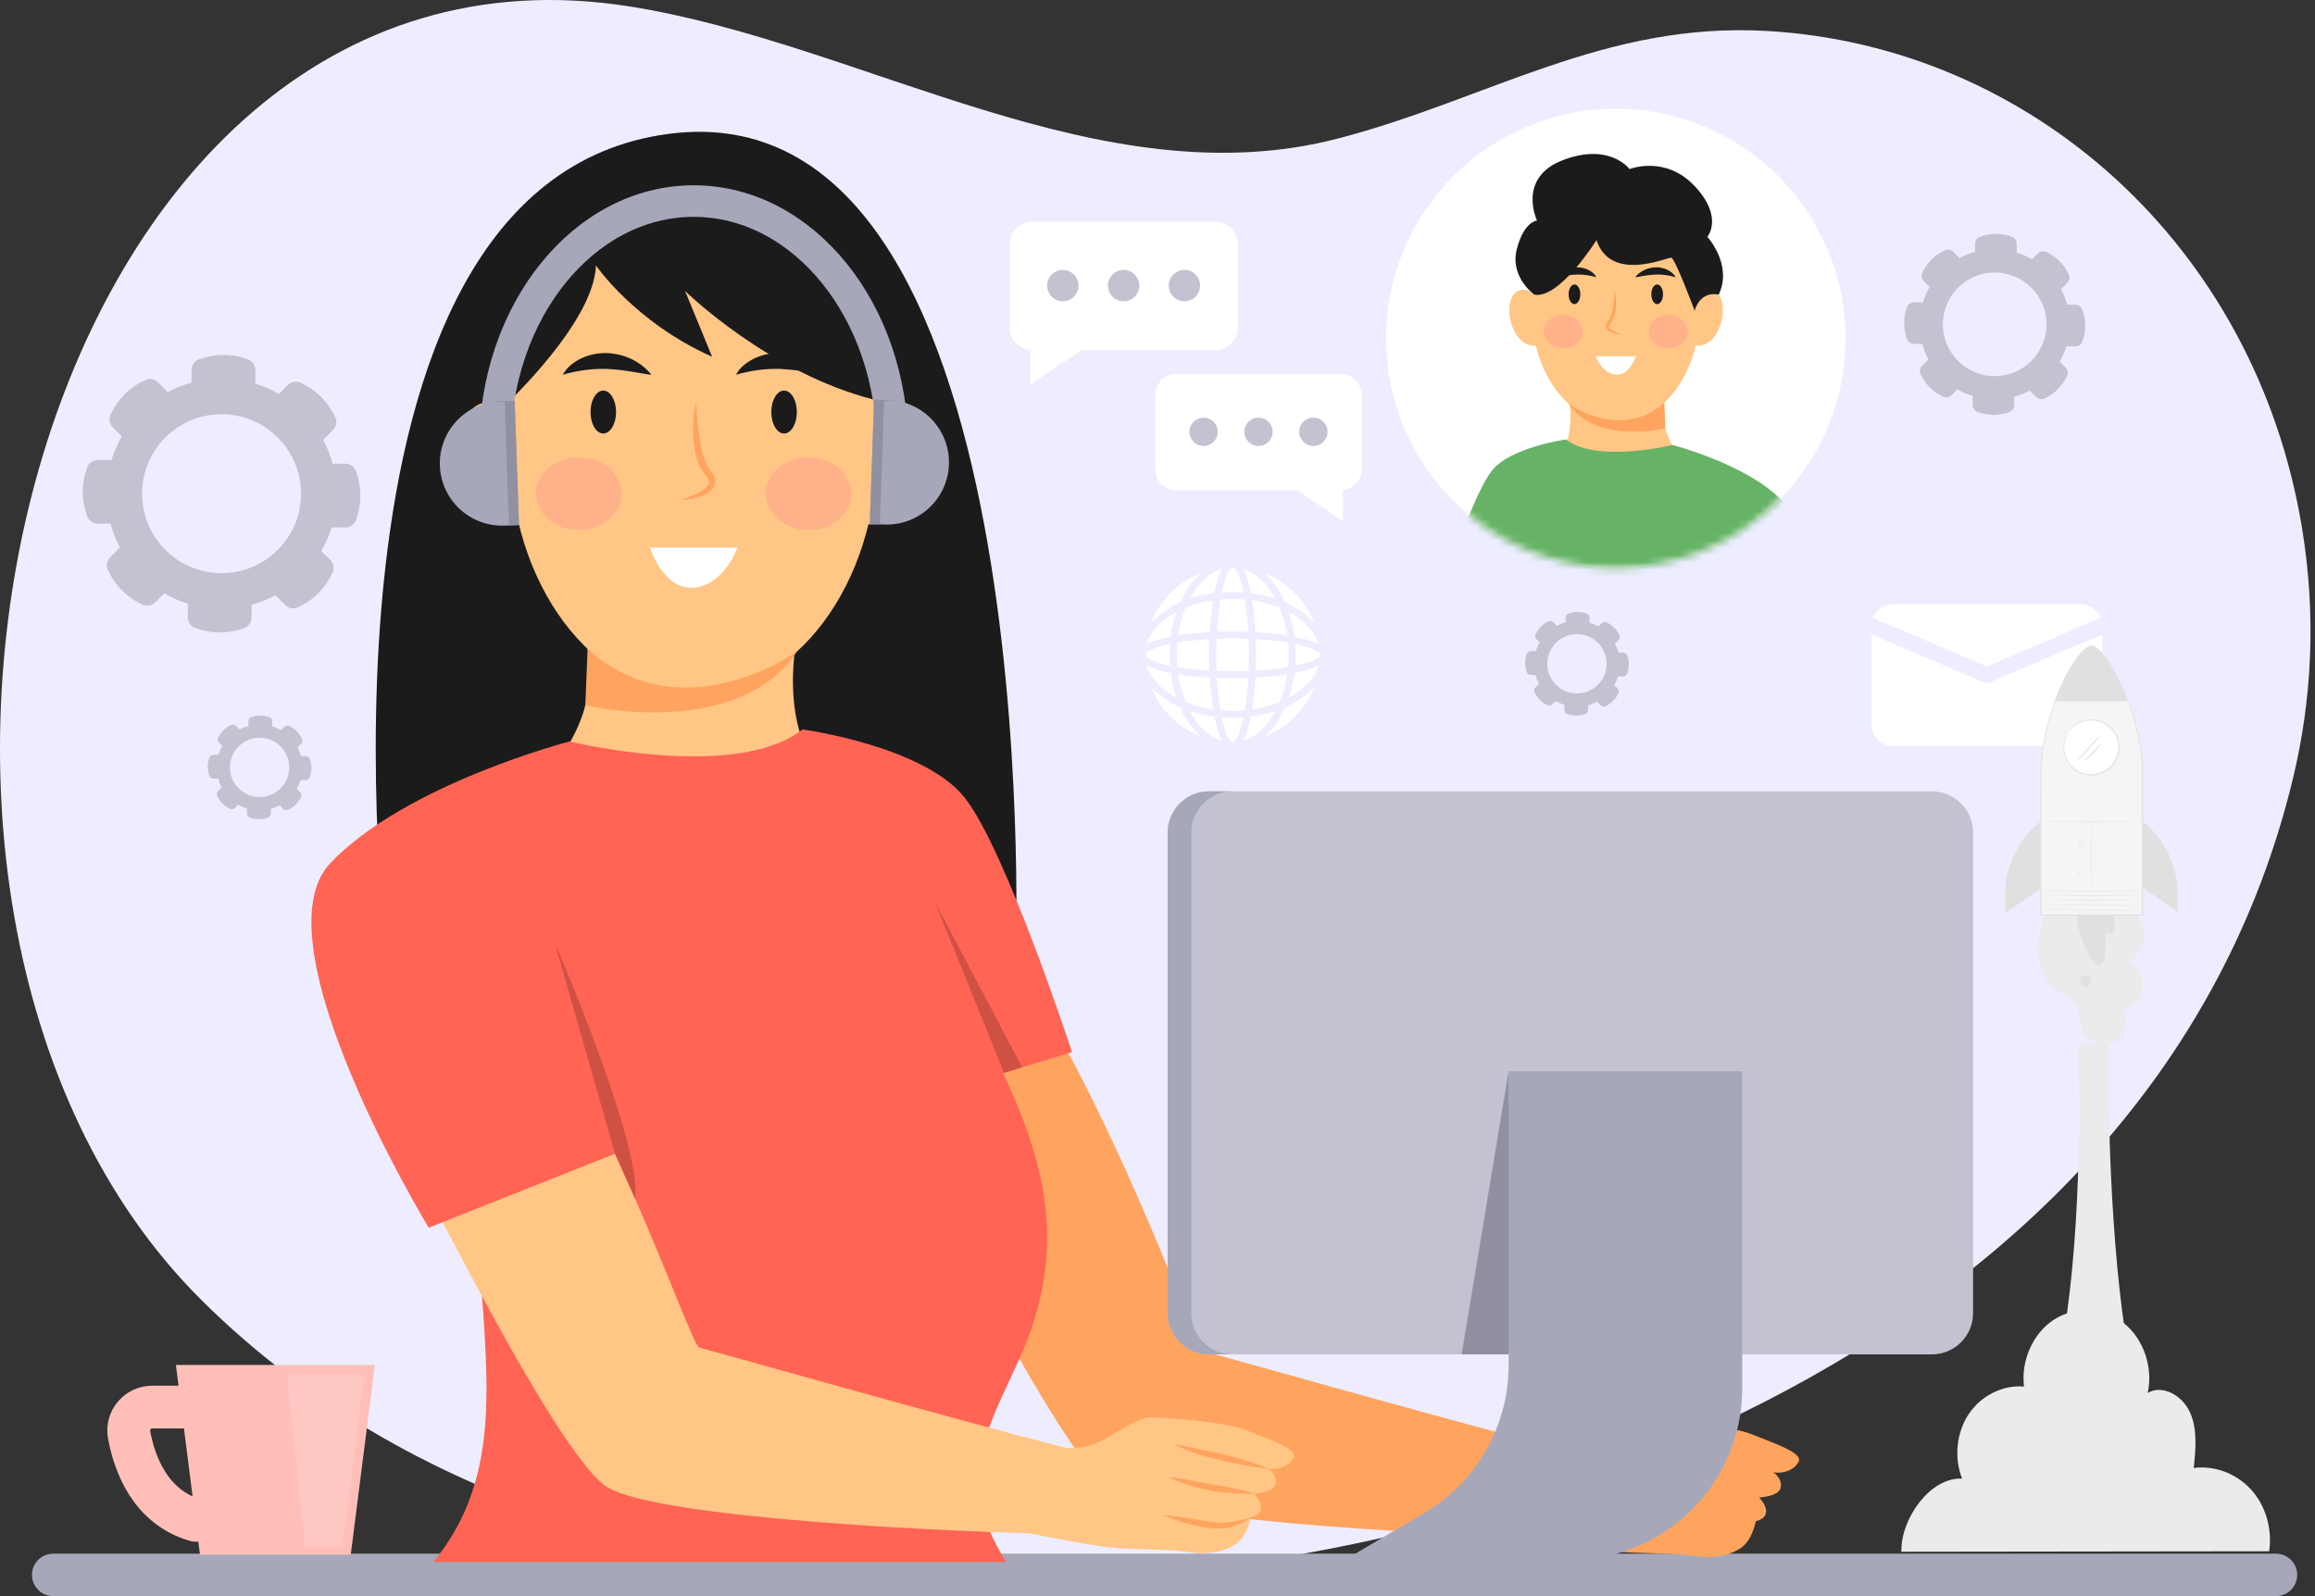 <svg width="319" height="220" viewBox="0 0 319 220" fill="none" xmlns="http://www.w3.org/2000/svg">
<rect x="0" y="0" width="319" height="220" fill="#333333" stroke="none"/>
<path d="M315.916 107.499C297.008 185.382 207.92 216.92 139.787 218.115C101.029 218.796 58.026 209.251 27.79 179.225C-27.619 124.2 3.824 -12.223 86.723 0.882C119.051 5.992 151.638 27.682 184.529 19.053C205.099 13.656 221.164 2.971 243.533 4.27C279.749 6.373 310.763 33.72 317.2 72.714C319.209 84.89 318.582 96.522 315.916 107.499Z" fill="#EDEDFF"/>
<path d="M313.623 220H7.33C5.715 220 4.405 218.69 4.405 217.075C4.405 215.46 5.714 214.15 7.33 214.15H313.623C315.238 214.15 316.548 215.46 316.548 217.075C316.548 218.69 315.239 220 313.623 220Z" fill="#A7A7BA"/>
<path d="M141.709 135.427C155.608 158.195 164.857 186.025 165.938 186.277C167.402 186.619 200.057 195.893 217.301 200.321L215.13 212.002C193.155 211.417 158.166 209.341 152.873 205.247C144.677 198.909 123.346 154.215 117.302 143.42C126.148 141.939 134.141 140.503 141.709 135.427Z" fill="#FFA45E"/>
<path d="M212.016 199.703C212.016 199.703 217.408 200.694 220.221 199.627C223.034 198.559 226.1 195.694 228.605 195.867C231.11 196.039 238.393 196.467 241.509 197.737C244.625 199.006 248.49 200.252 247.836 201.484C247.183 202.715 245.619 203.148 244.363 202.937C244.363 202.937 245.615 203.747 245.378 205.022C245.14 206.298 242.404 206.398 242.404 206.398C242.404 206.398 244.855 208.883 241.937 209.685C241.937 209.685 241.511 212.201 239.961 213.306C238.41 214.41 235.945 214.89 233.335 214.451C230.725 214.013 225.73 214.167 222.604 213.841C219.479 213.515 210.481 211.687 210.481 211.687C210.481 211.687 207.817 200.942 212.016 199.703Z" fill="#FFA45E"/>
<path d="M244.362 202.937C242.11 202.756 239.923 202.311 237.751 201.804C236.665 201.533 235.596 201.264 234.511 200.92C233.438 200.571 232.387 200.145 231.411 199.569L234.686 200.251C235.766 200.448 236.871 200.687 237.954 200.941C240.121 201.478 242.275 202.076 244.362 202.937Z" fill="#FFA45E"/>
<path d="M242.403 206.398C241.373 206.439 240.366 206.395 239.364 206.321C238.37 206.24 237.366 206.157 236.339 205.985C235.332 205.793 234.347 205.543 233.383 205.226C232.418 204.914 231.467 204.556 230.551 204.096C232.582 204.314 234.543 204.76 236.496 205.113C236.988 205.217 237.452 205.269 237.958 205.355C238.456 205.449 238.957 205.528 239.453 205.639C240.448 205.842 241.436 206.077 242.403 206.398Z" fill="#FFA45E"/>
<path d="M241.936 209.685C241.118 210.357 240.103 210.757 239.084 211.034L238.697 211.131L238.275 211.192C237.997 211.217 237.723 211.228 237.455 211.224C236.917 211.211 236.39 211.157 235.869 211.088C234.829 210.932 233.809 210.711 232.808 210.42C231.806 210.133 230.82 209.793 229.868 209.347C231.955 209.535 233.977 209.926 235.994 210.21C236.496 210.293 236.998 210.347 237.494 210.388C237.74 210.412 237.986 210.42 238.223 210.419C238.448 210.411 238.693 210.393 238.949 210.358C239.949 210.216 240.948 210.028 241.936 209.685Z" fill="#FFA45E"/>
<path d="M108.026 132.885C108.026 132.885 129.211 138.374 139.973 131.215C139.973 131.215 144.299 11.405 92.005 18.468C39.711 25.531 53.387 132.885 53.387 132.885H108.026Z" fill="#1B1B1B"/>
<path d="M71.855 109.6C72.764 109.028 74.896 107.519 76.803 104.945C79.38 101.466 82.545 95.785 80.699 88.094C80.699 88.094 99.399 81.183 109.804 87.946C109.804 87.946 106.576 103.109 115.94 108.831C113.663 131.967 108.83 147.604 108.83 147.604L71.443 109.913C71.581 109.809 71.719 109.705 71.855 109.6Z" fill="#FFC685"/>
<path d="M95.588 95.666C109.58 95.666 120.924 80.454 120.924 61.69C120.924 42.925 109.58 27.714 95.588 27.714C81.595 27.714 70.251 42.925 70.251 61.69C70.251 80.454 81.595 95.666 95.588 95.666Z" fill="#FFC685"/>
<path d="M81.372 56.793C81.372 58.428 82.159 59.753 83.131 59.753C84.103 59.753 84.891 58.428 84.891 56.793C84.891 55.158 84.103 53.833 83.131 53.833C82.159 53.833 81.372 55.158 81.372 56.793Z" fill="#1B1B1B"/>
<path d="M109.803 56.793C109.803 58.428 109.016 59.753 108.043 59.753C107.071 59.753 106.284 58.428 106.284 56.793C106.284 55.158 107.071 53.833 108.043 53.833C109.016 53.833 109.803 55.158 109.803 56.793Z" fill="#1B1B1B"/>
<g opacity="0.48">
<path d="M79.766 73.063C83.022 73.063 85.66 70.817 85.66 68.047C85.66 65.276 83.022 63.03 79.766 63.03C76.511 63.03 73.873 65.276 73.873 68.047C73.873 70.817 76.511 73.063 79.766 73.063Z" fill="#FF9C91"/>
<path d="M111.409 73.063C114.664 73.063 117.302 70.817 117.302 68.047C117.302 65.276 114.664 63.03 111.409 63.03C108.153 63.03 105.515 65.276 105.515 68.047C105.515 70.817 108.153 73.063 111.409 73.063Z" fill="#FF9C91"/>
</g>
<path d="M70.89 56.909C69.985 56.513 69.608 55.652 68.412 55.468C59.922 54.155 62.763 73.698 71.871 72.198C71.871 72.198 74.27 58.387 70.89 56.909Z" fill="#FFC685"/>
<path d="M120.115 56.909C121.021 56.513 121.398 55.652 122.593 55.468C131.083 54.155 128.242 73.698 119.134 72.198C119.134 72.198 116.735 58.387 120.115 56.909Z" fill="#FFC685"/>
<path d="M71.401 109.87C71.401 109.87 71.57 109.779 71.855 109.601C71.719 109.705 71.581 109.809 71.443 109.912L71.401 109.87Z" fill="#B85C44"/>
<path d="M57.438 116.721V116.722L57.438 116.721H57.438Z" fill="#26A59A"/>
<path d="M64.034 161.001C65.349 167.85 66.201 174.819 66.647 181.778C67.368 193.032 67.887 204.443 60.669 214.053C60.361 214.463 60.07 214.883 59.767 215.295H138.654C137.729 213.806 136.89 212.269 136.207 210.643C136.05 210.267 135.907 209.895 135.78 209.524C132.446 199.846 139.15 191.954 142.166 183.018C143.687 178.511 144.457 173.914 144.263 169.138C143.709 155.496 135.538 143.441 130.216 131.323C127.951 126.167 125.711 120.999 123.494 115.822C123.228 115.199 121.697 110.162 121.017 110.005C112.615 108.063 110.59 100.539 110.59 100.539C101.345 107.799 78.486 102.194 78.486 102.194C74.865 107.986 68.169 112.007 63.3 114.326C59.935 115.928 57.442 116.72 57.438 116.722C64.465 129.576 64.034 161.001 64.034 161.001Z" fill="#FF6454"/>
<path d="M95.918 55.404C96.015 56.814 96.107 58.203 96.278 59.573C96.46 60.934 96.674 62.303 97.169 63.52C97.272 63.836 97.435 64.109 97.578 64.396C97.763 64.667 97.904 64.865 98.174 65.221C98.398 65.556 98.595 65.995 98.553 66.489C98.523 66.987 98.231 67.39 97.93 67.652C97.314 68.191 96.609 68.424 95.921 68.621C95.223 68.796 94.52 68.909 93.811 68.926C94.478 68.695 95.135 68.457 95.757 68.165C96.373 67.882 96.989 67.542 97.389 67.105C97.795 66.649 97.781 66.237 97.411 65.759C97.244 65.569 96.968 65.202 96.756 64.898C96.576 64.566 96.377 64.235 96.255 63.886C95.715 62.493 95.546 61.05 95.514 59.627C95.484 58.204 95.608 56.785 95.918 55.404Z" fill="#FFA45E"/>
<path d="M89.56 75.469H101.617C101.617 75.469 99.793 80.669 95.588 81.004C91.384 81.339 89.56 75.469 89.56 75.469Z" fill="white"/>
<path d="M101.419 51.649C101.986 50.608 102.967 49.859 104.037 49.361C105.117 48.865 106.326 48.636 107.52 48.663C108.711 48.725 109.885 48.997 110.928 49.514C111.459 49.748 111.932 50.098 112.4 50.422C112.841 50.799 113.262 51.192 113.622 51.649C113.02 51.614 112.491 51.488 111.958 51.399C111.415 51.343 110.916 51.203 110.404 51.149C109.395 50.98 108.419 50.905 107.453 50.845C106.485 50.825 105.525 50.866 104.536 50.998C103.542 51.126 102.537 51.33 101.419 51.649Z" fill="#1B1B1B"/>
<path d="M77.552 51.649C78.118 50.608 79.1 49.859 80.169 49.361C81.249 48.865 82.459 48.636 83.653 48.663C84.843 48.725 86.017 48.997 87.061 49.514C87.591 49.748 88.065 50.098 88.534 50.422C88.974 50.799 89.395 51.192 89.755 51.649C89.153 51.614 88.624 51.488 88.091 51.399C87.548 51.343 87.049 51.203 86.537 51.149C85.528 50.98 84.552 50.905 83.585 50.845C82.618 50.825 81.658 50.866 80.669 50.998C79.674 51.126 78.669 51.33 77.552 51.649Z" fill="#1B1B1B"/>
<path d="M82.123 36.593C82.123 36.593 87.434 44.393 98.129 49.175L94.406 40.116C94.406 40.116 105.989 51.441 120.452 55.089C120.452 55.089 126.487 31.31 96.796 22.629C67.105 13.948 67.653 57.73 67.653 57.73C67.653 57.73 81.796 45.148 82.123 36.593Z" fill="#1B1B1B"/>
<path d="M122.99 61.691C122.99 42.926 110.721 27.715 95.588 27.715C80.453 27.715 68.185 42.926 68.185 61.691" stroke="#A7A7BA" stroke-width="4.352" stroke-miterlimit="10" stroke-linecap="round" stroke-linejoin="round"/>
<path d="M121.893 72.297L119.854 72.225L120.452 55.088L122.491 55.16C127.224 55.325 130.926 59.295 130.76 64.028C130.596 68.76 126.626 72.462 121.893 72.297Z" fill="#A7A7BA"/>
<path d="M121.836 55.235L123.72 55.301C123.318 55.229 122.911 55.174 122.492 55.16L120.452 55.088L119.854 72.225L121.241 72.273L121.836 55.235Z" fill="#9090A1"/>
<path d="M69.48 72.444L71.519 72.372L70.921 55.235L68.881 55.307C64.149 55.472 60.447 59.442 60.612 64.175C60.777 68.907 64.748 72.609 69.48 72.444Z" fill="#A7A7BA"/>
<path d="M69.536 55.382L67.653 55.448C68.054 55.376 68.462 55.321 68.881 55.307L70.921 55.235L71.519 72.372L70.132 72.42L69.536 55.382Z" fill="#9090A1"/>
<path d="M109.803 89.817C109.803 89.817 93.914 101.205 80.972 89.435L80.657 97.223C80.657 97.223 101.59 102.126 109.803 89.817Z" fill="#FFA45E"/>
<path d="M72.123 134.896C86.022 157.664 95.272 185.494 96.353 185.746C97.816 186.088 130.471 195.362 147.716 199.79L145.544 211.471C123.569 210.885 88.581 208.81 83.287 204.716C75.091 198.378 53.761 153.684 47.716 142.889C56.562 141.409 64.555 139.972 72.123 134.896Z" fill="#FFC685"/>
<path d="M142.429 199.173C142.429 199.173 147.821 200.164 150.634 199.096C153.448 198.028 156.513 195.164 159.018 195.337C161.524 195.509 168.806 195.937 171.922 197.207C175.038 198.475 178.902 199.722 178.249 200.954C177.595 202.185 176.032 202.618 174.775 202.407C174.775 202.407 176.028 203.216 175.79 204.491C175.552 205.767 172.816 205.868 172.816 205.868C172.816 205.868 175.268 208.353 172.35 209.155C172.35 209.155 171.924 211.67 170.373 212.775C168.823 213.879 166.357 214.36 163.748 213.921C161.138 213.482 156.143 213.637 153.017 213.311C149.892 212.984 140.894 211.157 140.894 211.157C140.894 211.157 138.231 200.412 142.429 199.173Z" fill="#FFC685"/>
<path d="M174.776 202.407C172.524 202.225 170.338 201.78 168.165 201.274C167.08 201.003 166.011 200.733 164.926 200.39C163.852 200.041 162.801 199.614 161.826 199.039L165.1 199.721C166.18 199.918 167.285 200.157 168.367 200.411C170.536 200.947 172.689 201.545 174.776 202.407Z" fill="#FFA45E"/>
<path d="M172.816 205.867C171.787 205.908 170.78 205.864 169.778 205.79C168.783 205.709 167.78 205.626 166.752 205.454C165.745 205.262 164.761 205.012 163.796 204.695C162.831 204.384 161.88 204.025 160.965 203.565C162.997 203.783 164.957 204.23 166.91 204.582C167.402 204.686 167.865 204.738 168.371 204.823C168.87 204.917 169.371 204.996 169.867 205.107C170.861 205.312 171.85 205.547 172.816 205.867Z" fill="#FFA45E"/>
<path d="M172.351 209.156C171.532 209.827 170.517 210.228 169.498 210.504L169.111 210.602L168.689 210.662C168.411 210.688 168.137 210.698 167.869 210.695C167.331 210.681 166.804 210.627 166.284 210.559C165.243 210.402 164.223 210.181 163.222 209.89C162.22 209.603 161.234 209.264 160.282 208.818C162.369 209.006 164.391 209.397 166.408 209.681C166.91 209.765 167.412 209.819 167.908 209.859C168.154 209.883 168.4 209.892 168.637 209.89C168.862 209.882 169.107 209.864 169.363 209.829C170.364 209.686 171.363 209.499 172.351 209.156Z" fill="#FFA45E"/>
<path d="M78.486 102.193C78.486 102.193 55.889 108.064 45.52 118.965C35.151 129.867 59.08 169.217 59.08 169.217L87.529 157.916L78.486 102.193Z" fill="#FF6454"/>
<path d="M84.746 159.022L76.511 130.132C76.511 130.132 88.459 157.552 87.529 165.246L84.746 159.022Z" fill="#CF5144"/>
<path d="M110.59 100.538C110.59 100.538 127.234 102.808 132.906 109.912C138.578 117.016 147.716 145.01 147.716 145.01L129.154 150.694C129.154 150.694 105.645 108.52 110.59 100.538Z" fill="#FF6454"/>
<path d="M138.349 147.878L140.847 147.114L128.811 124.283L138.349 147.878Z" fill="#CF5144"/>
<path d="M266.195 186.681H166.59C163.446 186.681 160.898 184.133 160.898 180.989V114.766C160.898 111.622 163.446 109.074 166.59 109.074H266.195C269.339 109.074 271.887 111.622 271.887 114.766V180.989C271.887 184.133 269.339 186.681 266.195 186.681Z" fill="#C2C2D1"/>
<path d="M164.158 180.989V114.766C164.158 111.622 166.706 109.074 169.85 109.074H166.59C163.446 109.074 160.898 111.622 160.898 114.766V180.989C160.898 184.133 163.446 186.681 166.59 186.681H169.85C166.706 186.681 164.158 184.133 164.158 180.989Z" fill="#A7A7BA"/>
<path d="M207.883 147.65V188.176C207.883 196.536 203.469 204.274 196.273 208.528L185.316 215.006H216.427C229.485 215.006 240.07 204.42 240.07 191.363V147.649H207.883V147.65Z" fill="#A7A7BA"/>
<path d="M207.883 147.65L201.409 186.681H207.883V147.65Z" fill="#9090A1"/>
<path d="M48.334 214.28H27.558L24.237 188.135H51.655L48.334 214.28Z" fill="#FFBFB8"/>
<path d="M26.975 193.943H20.985C18.972 193.943 17.42 195.76 17.785 197.74C18.522 201.746 20.677 207.728 26.975 209.553" stroke="#FFBFB8" stroke-width="5.896" stroke-miterlimit="10" stroke-linecap="round" stroke-linejoin="round"/>
<path opacity="0.3" d="M39.56 189.512H50.194L47.181 213.264H42.041L39.56 189.512Z" fill="#FFDDD9"/>
<path d="M167.366 30.535H142.302C140.523 30.535 139.082 31.977 139.082 33.755V45.075C139.082 46.734 140.342 48.085 141.955 48.259V53L148.946 48.295H167.366C169.144 48.295 170.586 46.853 170.586 45.075V33.755C170.585 31.976 169.144 30.535 167.366 30.535Z" fill="white"/>
<path d="M148.613 39.363C148.613 40.555 147.646 41.522 146.453 41.522C145.261 41.522 144.293 40.555 144.293 39.363C144.293 38.17 145.261 37.203 146.453 37.203C147.646 37.203 148.613 38.17 148.613 39.363Z" fill="#C2C2D1"/>
<path d="M156.993 39.363C156.993 40.555 156.025 41.522 154.833 41.522C153.64 41.522 152.673 40.555 152.673 39.363C152.673 38.17 153.64 37.203 154.833 37.203C156.026 37.203 156.993 38.17 156.993 39.363Z" fill="#C2C2D1"/>
<path d="M165.373 39.363C165.373 40.555 164.406 41.522 163.214 41.522C162.021 41.522 161.054 40.555 161.054 39.363C161.054 38.17 162.021 37.203 163.214 37.203C164.406 37.203 165.373 38.17 165.373 39.363Z" fill="#C2C2D1"/>
<path d="M162.098 51.548H184.728C186.334 51.548 187.635 52.85 187.635 54.455V64.676C187.635 66.174 186.497 67.393 185.041 67.551V71.831L178.729 67.582H162.098C160.492 67.582 159.191 66.281 159.191 64.675V54.455C159.191 52.85 160.492 51.548 162.098 51.548Z" fill="white"/>
<path d="M180.98 61.469C182.057 61.469 182.93 60.596 182.93 59.519C182.93 58.442 182.057 57.569 180.98 57.569C179.903 57.569 179.03 58.442 179.03 59.519C179.03 60.596 179.903 61.469 180.98 61.469Z" fill="#C2C2D1"/>
<path d="M171.464 59.519C171.464 60.596 172.337 61.469 173.414 61.469C174.49 61.469 175.363 60.596 175.363 59.519C175.363 58.443 174.49 57.569 173.414 57.569C172.337 57.569 171.464 58.443 171.464 59.519Z" fill="#C2C2D1"/>
<path d="M163.897 59.519C163.897 60.596 164.77 61.469 165.847 61.469C166.923 61.469 167.797 60.596 167.797 59.519C167.797 58.443 166.923 57.569 165.847 57.569C164.77 57.569 163.897 58.443 163.897 59.519Z" fill="#C2C2D1"/>
<path d="M286.731 102.82H260.83C259.2 102.82 257.878 101.498 257.878 99.868V86.253C257.878 84.623 259.2 83.301 260.83 83.301H286.731C288.362 83.301 289.684 84.623 289.684 86.253V99.868C289.684 101.498 288.362 102.82 286.731 102.82Z" fill="white"/>
<path d="M257.878 86.253L273.781 93.06L289.684 86.253" stroke="#EDEDFF" stroke-width="2.177" stroke-miterlimit="10" stroke-linecap="round" stroke-linejoin="round"/>
<path d="M286.938 42.667C286.794 42.268 286.408 42.005 285.984 42.005H284.844C284.641 41.252 284.356 40.533 283.997 39.859L284.872 38.984C285.173 38.684 285.259 38.225 285.079 37.841C284.416 36.426 283.377 35.388 281.962 34.724C281.577 34.544 281.119 34.63 280.819 34.931L280.011 35.738C279.349 35.356 278.641 35.044 277.896 34.816V33.58C277.896 33.155 277.633 32.77 277.234 32.626C275.765 32.094 274.296 32.094 272.827 32.626C272.428 32.77 272.165 33.156 272.165 33.58V34.72C271.412 34.923 270.693 35.208 270.019 35.567L269.143 34.692C268.843 34.391 268.385 34.305 268 34.485C266.585 35.149 265.547 36.187 264.883 37.602C264.703 37.987 264.79 38.445 265.09 38.745L265.897 39.553C265.516 40.215 265.203 40.923 264.975 41.668H263.739C263.314 41.668 262.929 41.931 262.785 42.33C262.253 43.799 262.253 45.268 262.785 46.737C262.929 47.136 263.315 47.399 263.739 47.399H264.879C265.082 48.152 265.367 48.871 265.726 49.545L264.851 50.421C264.551 50.721 264.464 51.179 264.645 51.564C265.307 52.979 266.346 54.017 267.761 54.681C268.146 54.861 268.604 54.774 268.904 54.474L269.712 53.667C270.375 54.048 271.082 54.361 271.828 54.589V55.825C271.828 56.249 272.091 56.635 272.49 56.779C273.959 57.311 275.428 57.311 276.897 56.779C277.296 56.635 277.559 56.249 277.559 55.825V54.685C278.312 54.482 279.031 54.197 279.705 53.838L280.581 54.713C280.881 55.013 281.339 55.1 281.724 54.919C283.139 54.257 284.177 53.218 284.841 51.803C285.021 51.418 284.935 50.96 284.634 50.66L283.827 49.852C284.208 49.189 284.521 48.482 284.749 47.737H285.985C286.409 47.737 286.795 47.474 286.939 47.075C287.47 45.606 287.47 44.136 286.938 42.667ZM274.861 51.844C270.917 51.844 267.72 48.647 267.72 44.702C267.72 40.758 270.917 37.561 274.861 37.561C278.805 37.561 282.003 40.758 282.003 44.702C282.003 48.647 278.806 51.844 274.861 51.844Z" fill="#C2C2D1"/>
<path d="M49.049 64.926C48.828 64.314 48.236 63.911 47.586 63.911H45.837C45.526 62.756 45.089 61.654 44.539 60.619L45.881 59.277C46.341 58.817 46.474 58.113 46.198 57.524C45.181 55.355 43.588 53.762 41.419 52.745C40.829 52.469 40.127 52.602 39.667 53.062L38.428 54.3C37.412 53.715 36.327 53.237 35.184 52.886V50.991C35.184 50.34 34.781 49.75 34.169 49.528C31.916 48.713 29.663 48.713 27.41 49.528C26.799 49.749 26.395 50.34 26.395 50.991V52.739C25.241 53.051 24.138 53.488 23.104 54.038L21.762 52.696C21.302 52.236 20.598 52.103 20.01 52.379C17.84 53.396 16.247 54.989 15.23 57.158C14.954 57.748 15.087 58.45 15.547 58.91L16.785 60.149C16.2 61.165 15.722 62.25 15.372 63.393H13.476C12.826 63.393 12.235 63.796 12.013 64.408C11.198 66.661 11.198 68.914 12.013 71.166C12.234 71.778 12.826 72.182 13.476 72.182H15.225C15.536 73.336 15.974 74.439 16.523 75.473L15.181 76.815C14.721 77.275 14.588 77.979 14.864 78.567C15.881 80.737 17.474 82.33 19.644 83.346C20.233 83.623 20.936 83.49 21.396 83.03L22.634 81.791C23.651 82.376 24.736 82.855 25.878 83.205V85.1C25.878 85.751 26.282 86.342 26.893 86.564C29.146 87.379 31.399 87.379 33.652 86.564C34.264 86.343 34.667 85.751 34.667 85.1V83.352C35.821 83.04 36.924 82.603 37.958 82.054L39.301 83.396C39.761 83.856 40.464 83.989 41.053 83.712C43.223 82.696 44.816 81.103 45.833 78.933C46.109 78.344 45.976 77.641 45.516 77.181L44.278 75.943C44.862 74.926 45.341 73.841 45.691 72.699H47.587C48.237 72.699 48.828 72.295 49.05 71.684C49.864 69.431 49.864 67.179 49.049 64.926ZM30.531 78.998C24.482 78.998 19.579 74.095 19.579 68.047C19.579 61.999 24.483 57.095 30.531 57.095C36.579 57.095 41.482 61.999 41.482 68.047C41.482 74.095 36.579 78.998 30.531 78.998Z" fill="#C2C2D1"/>
<path d="M224.215 90.323C224.132 90.095 223.912 89.944 223.669 89.944H223.016C222.899 89.513 222.736 89.101 222.531 88.715L223.032 88.214C223.204 88.043 223.253 87.78 223.15 87.56C222.771 86.75 222.176 86.155 221.366 85.776C221.146 85.673 220.883 85.722 220.711 85.894L220.249 86.356C219.87 86.137 219.464 85.959 219.038 85.828V85.12C219.038 84.877 218.888 84.657 218.659 84.574C217.818 84.27 216.977 84.27 216.136 84.574C215.907 84.657 215.757 84.877 215.757 85.12V85.773C215.326 85.889 214.914 86.053 214.528 86.257L214.027 85.757C213.855 85.585 213.592 85.535 213.373 85.639C212.562 86.018 211.968 86.613 211.588 87.423C211.485 87.643 211.535 87.906 211.706 88.077L212.168 88.539C211.95 88.919 211.771 89.324 211.641 89.75H210.933C210.69 89.75 210.469 89.901 210.387 90.13C210.082 90.971 210.082 91.812 210.387 92.653C210.469 92.881 210.69 93.032 210.933 93.032H211.585C211.701 93.463 211.865 93.875 212.07 94.261L211.569 94.762C211.398 94.933 211.348 95.196 211.451 95.416C211.831 96.225 212.425 96.82 213.236 97.2C213.455 97.304 213.718 97.254 213.89 97.082L214.352 96.62C214.731 96.839 215.137 97.017 215.563 97.148V97.856C215.563 98.099 215.713 98.319 215.942 98.402C216.783 98.707 217.624 98.707 218.466 98.402C218.694 98.319 218.845 98.099 218.845 97.856V97.203C219.276 97.087 219.688 96.924 220.073 96.719L220.574 97.219C220.746 97.391 221.009 97.441 221.228 97.338C222.038 96.958 222.633 96.363 223.013 95.553C223.116 95.333 223.067 95.07 222.895 94.899L222.433 94.437C222.651 94.057 222.83 93.652 222.961 93.226H223.669C223.912 93.226 224.132 93.076 224.215 92.847C224.519 92.005 224.519 91.164 224.215 90.323ZM217.301 95.577C215.043 95.577 213.212 93.747 213.212 91.488C213.212 89.23 215.043 87.399 217.301 87.399C219.559 87.399 221.39 89.23 221.39 91.488C221.39 93.747 219.559 95.577 217.301 95.577Z" fill="#C2C2D1"/>
<path d="M42.685 104.607C42.603 104.379 42.382 104.227 42.139 104.227H41.486C41.371 103.797 41.207 103.385 41.002 102.999L41.503 102.498C41.674 102.326 41.724 102.064 41.621 101.844C41.241 101.034 40.647 100.439 39.836 100.059C39.617 99.956 39.354 100.006 39.182 100.177L38.72 100.639C38.341 100.421 37.935 100.242 37.509 100.112V99.404C37.509 99.161 37.359 98.94 37.13 98.858C36.288 98.553 35.448 98.553 34.606 98.858C34.378 98.94 34.228 99.161 34.228 99.404V100.057C33.797 100.173 33.385 100.336 32.998 100.541L32.498 100.04C32.326 99.869 32.063 99.819 31.843 99.922C31.034 100.302 30.439 100.897 30.059 101.707C29.956 101.927 30.005 102.189 30.177 102.361L30.639 102.823C30.421 103.202 30.242 103.608 30.111 104.034H29.403C29.16 104.034 28.94 104.184 28.857 104.413C28.553 105.255 28.553 106.095 28.857 106.937C28.94 107.165 29.16 107.315 29.403 107.315H30.056C30.172 107.746 30.336 108.158 30.541 108.545L30.04 109.045C29.868 109.217 29.819 109.48 29.922 109.7C30.301 110.51 30.896 111.104 31.706 111.484C31.926 111.587 32.189 111.538 32.361 111.366L32.823 110.904C33.202 111.122 33.607 111.301 34.033 111.432V112.14C34.033 112.383 34.184 112.603 34.413 112.686C35.254 112.99 36.095 112.99 36.936 112.686C37.164 112.603 37.316 112.383 37.316 112.14V111.487C37.746 111.37 38.158 111.207 38.544 111.002L39.045 111.503C39.217 111.675 39.479 111.724 39.699 111.621C40.509 111.242 41.104 110.647 41.484 109.837C41.587 109.617 41.537 109.354 41.366 109.183L40.904 108.72C41.122 108.341 41.301 107.936 41.431 107.51H42.139C42.382 107.51 42.603 107.359 42.685 107.13C42.99 106.289 42.99 105.448 42.685 104.607ZM35.772 109.861C33.514 109.861 31.683 108.03 31.683 105.772C31.683 103.514 33.514 101.683 35.772 101.683C38.03 101.683 39.861 103.513 39.861 105.772C39.861 108.03 38.03 109.861 35.772 109.861Z" fill="#C2C2D1"/>
<path d="M222.654 78.308C240.136 78.308 254.308 64.136 254.308 46.654C254.308 29.172 240.136 15 222.654 15C205.172 15 191 29.172 191 46.654C191 64.136 205.172 78.308 222.654 78.308Z" fill="white"/>
<mask id="mask0_1754_679" style="mask-type:luminance" maskUnits="userSpaceOnUse" x="191" y="15" width="64" height="64">
<path d="M222.654 78.308C240.136 78.308 254.308 64.136 254.308 46.654C254.308 29.172 240.136 15 222.654 15C205.172 15 191 29.172 191 46.654C191 64.136 205.172 78.308 222.654 78.308Z" fill="white"/>
</mask>
<g mask="url(#mask0_1754_679)">
<path d="M218.939 79.744L233.699 64.863C233.636 64.816 233.573 64.768 233.511 64.72C233.094 64.458 232.12 63.768 231.247 62.59C230.068 60.999 228.621 58.4 229.465 54.882C229.465 54.882 220.91 51.72 216.151 54.814C216.151 54.814 217.627 61.75 213.344 64.368C214.029 71.333 215.221 76.811 215.956 79.744H218.939Z" fill="#FFC685"/>
<path d="M222.653 58.346C229.054 58.346 234.243 51.388 234.243 42.804C234.243 34.22 229.054 27.261 222.653 27.261C216.253 27.261 211.063 34.22 211.063 42.804C211.063 51.388 216.253 58.346 222.653 58.346Z" fill="#FFC685"/>
<path d="M229.157 40.563C229.157 41.311 228.797 41.917 228.352 41.917C227.907 41.917 227.546 41.311 227.546 40.563C227.546 39.815 227.907 39.209 228.352 39.209C228.796 39.209 229.157 39.815 229.157 40.563Z" fill="#1B1B1B"/>
<path d="M216.956 41.917C217.401 41.917 217.762 41.311 217.762 40.563C217.762 39.815 217.401 39.209 216.956 39.209C216.511 39.209 216.151 39.815 216.151 40.563C216.151 41.311 216.511 41.917 216.956 41.917Z" fill="#1B1B1B"/>
<g opacity="0.48">
<path d="M232.588 45.711C232.588 46.978 231.381 48.006 229.891 48.006C228.402 48.006 227.195 46.979 227.195 45.711C227.195 44.444 228.402 43.416 229.891 43.416C231.381 43.416 232.588 44.444 232.588 45.711Z" fill="#FF9C91"/>
<path d="M212.72 45.711C212.72 46.978 213.928 48.006 215.417 48.006C216.906 48.006 218.113 46.979 218.113 45.711C218.113 44.444 216.906 43.416 215.417 43.416C213.928 43.416 212.72 44.444 212.72 45.711Z" fill="#FF9C91"/>
</g>
<path d="M233.952 40.616C234.366 40.434 234.539 40.041 235.086 39.957C238.97 39.356 237.67 48.296 233.503 47.61C233.503 47.61 232.406 41.292 233.952 40.616Z" fill="#FFC685"/>
<path d="M211.434 40.616C211.02 40.434 210.847 40.041 210.3 39.957C206.416 39.356 207.716 48.296 211.882 47.61C211.882 47.61 212.98 41.292 211.434 40.616Z" fill="#FFC685"/>
<path d="M233.718 64.843C233.718 64.843 233.641 64.802 233.511 64.72C233.573 64.768 233.636 64.815 233.699 64.862L233.718 64.843Z" fill="#B85C44"/>
<path d="M237.441 79.743C237.812 75.546 238.569 70.79 240.106 67.977C240.104 67.976 238.964 67.614 237.424 66.881C235.197 65.82 232.134 63.981 230.477 61.331C230.477 61.331 220.02 63.895 215.791 60.574C215.791 60.574 214.865 64.016 211.021 64.905C210.709 64.977 210.009 67.281 209.888 67.566C208.873 69.935 207.849 72.299 206.813 74.657C206.07 76.349 205.206 78.036 204.357 79.744H237.441V79.743Z" fill="#66B367"/>
<path d="M222.503 39.928C222.638 40.56 222.705 41.208 222.688 41.858C222.673 42.509 222.596 43.169 222.349 43.805C222.294 43.965 222.202 44.116 222.121 44.269C222.026 44.408 221.893 44.575 221.829 44.664C221.666 44.879 221.638 45.074 221.833 45.279C222.229 45.672 222.871 45.906 223.467 46.113C222.827 46.063 222.16 45.988 221.584 45.528C221.444 45.41 221.315 45.221 221.302 44.999C221.295 44.886 221.303 44.778 221.346 44.685C221.374 44.581 221.42 44.497 221.476 44.424L221.744 44.039C221.81 43.908 221.884 43.783 221.931 43.639C222.157 43.082 222.255 42.456 222.338 41.834C222.413 41.208 222.465 40.572 222.503 39.928Z" fill="#FFA45E"/>
<path d="M225.412 49.106H219.896C219.896 49.106 220.731 51.485 222.654 51.639C224.577 51.792 225.412 49.106 225.412 49.106Z" fill="white"/>
<path d="M219.986 38.21C218.975 37.921 218.116 37.82 217.226 37.842C216.785 37.871 216.337 37.9 215.875 37.978C215.642 38.007 215.411 38.064 215.165 38.094C214.921 38.136 214.679 38.193 214.403 38.209C214.734 37.792 215.156 37.462 215.637 37.236C216.114 36.999 216.65 36.87 217.195 36.843C217.742 36.83 218.294 36.939 218.788 37.166C219.279 37.389 219.727 37.733 219.986 38.21Z" fill="#1B1B1B"/>
<path d="M230.904 38.21C229.893 37.921 229.033 37.82 228.144 37.842C227.703 37.871 227.255 37.9 226.793 37.978C226.56 38.007 226.328 38.064 226.083 38.094C225.839 38.136 225.597 38.193 225.322 38.209C225.652 37.792 226.075 37.462 226.555 37.236C227.032 36.999 227.568 36.87 228.114 36.843C228.66 36.83 229.213 36.939 229.707 37.166C230.196 37.389 230.645 37.733 230.904 38.21Z" fill="#1B1B1B"/>
<path d="M216.151 55.67C216.151 55.67 223.42 60.88 229.34 55.496L229.484 59.058C229.484 59.058 219.908 61.301 216.151 55.67Z" fill="#FFA45E"/>
<path d="M245.252 79.743C246.79 75.4 247.53 71.078 245.558 69.005C240.814 64.018 230.477 61.332 230.477 61.332L227.49 79.743H245.252Z" fill="#66B367"/>
<path d="M209.309 79.743C212.303 73.935 217.419 63.203 215.79 60.574C215.79 60.574 208.177 61.613 205.582 64.862C203.468 67.511 200.3 76.505 199.2 79.743H209.309Z" fill="#66B367"/>
<path d="M211.434 40.616C211.434 40.616 208.023 38.215 209.01 34.353C209.998 30.492 211.795 30.402 211.795 30.402C211.795 30.402 208.982 24.475 215.417 22.05C221.853 19.625 224.547 23.307 224.547 23.307C224.547 23.307 229.454 21.331 233.512 25.642C237.569 29.953 235.268 32.647 235.268 32.647C235.268 32.647 238.794 36.461 236.835 40.616C236.835 40.616 234.435 39.895 233.512 42.803C233.512 42.803 230.834 35.61 230.295 35.52C229.756 35.431 221.982 39.023 219.987 33.096C219.987 33.096 214.935 41.221 211.434 40.616Z" fill="#1B1B1B"/>
</g>
<path d="M182.328 91.789C183.172 84.903 178.275 78.637 171.39 77.793C164.504 76.949 158.238 81.846 157.394 88.732C156.55 95.618 161.447 101.884 168.332 102.728C175.218 103.572 181.484 98.675 182.328 91.789Z" fill="white" stroke="#EDEDFF" stroke-width="0.972" stroke-miterlimit="10" stroke-linecap="round" stroke-linejoin="round"/>
<path d="M169.85 102.82C174.371 102.82 178.037 97.197 178.037 90.259C178.037 83.322 174.371 77.699 169.85 77.699C165.328 77.699 161.663 83.322 161.663 90.259C161.663 97.197 165.328 102.82 169.85 102.82Z" stroke="#EDEDFF" stroke-width="0.972" stroke-miterlimit="10" stroke-linecap="round" stroke-linejoin="round"/>
<path d="M172.59 90.259C172.59 97.196 171.363 102.82 169.85 102.82C168.336 102.82 167.109 97.197 167.109 90.259C167.109 83.323 168.336 77.699 169.85 77.699C171.363 77.699 172.59 83.323 172.59 90.259Z" stroke="#EDEDFF" stroke-width="0.972" stroke-miterlimit="10" stroke-linecap="round" stroke-linejoin="round"/>
<path d="M169.85 98.447C176.787 98.447 182.41 94.781 182.41 90.26C182.41 85.738 176.787 82.073 169.85 82.073C162.913 82.073 157.29 85.738 157.29 90.26C157.29 94.781 162.913 98.447 169.85 98.447Z" stroke="#EDEDFF" stroke-width="0.972" stroke-miterlimit="10" stroke-linecap="round" stroke-linejoin="round"/>
<path d="M169.85 93C176.787 93 182.41 91.773 182.41 90.26C182.41 88.746 176.787 87.519 169.85 87.519C162.913 87.519 157.29 88.746 157.29 90.26C157.29 91.773 162.913 93 169.85 93Z" stroke="#EDEDFF" stroke-width="0.972" stroke-miterlimit="10" stroke-linecap="round" stroke-linejoin="round"/>
<path d="M294.307 191.333H282.746C286.131 179.825 286.901 158.241 286.333 143.965H290.586C290.363 158.205 291.391 179.665 294.307 191.333Z" fill="#EBEBEB"/>
<path d="M310.201 205.326C308.182 203.097 305.163 201.957 302.285 202.338C302.561 199.787 302.816 197.086 301.812 194.754C300.809 192.422 298.049 190.758 295.948 191.994C296.725 188.467 295.364 184.508 292.637 182.364C289.909 180.22 285.975 180.016 283.067 181.869C280.16 183.721 278.448 187.522 278.905 191.113C275.994 190.864 273.006 192.345 271.3 194.884C269.594 197.422 269.229 200.928 270.372 203.806C266.043 203.575 261.916 209.238 262.001 213.88L312.688 213.818C313.127 210.748 312.221 207.554 310.201 205.326Z" fill="#EBEBEB"/>
<path d="M284.685 122.764L294.444 126.127C296.598 128.339 295.152 131.457 293.332 132.658C294.647 133.294 295.465 134.827 295.261 136.273C295.057 137.72 293.847 138.967 292.408 139.215C293.382 140.664 292.809 142.907 291.259 143.711C289.709 144.515 287.545 143.692 286.921 142.061C286.51 140.985 286.704 139.712 286.124 138.717C285.579 137.783 284.499 137.335 283.62 136.707C281.436 135.146 280.421 132.254 280.762 129.591C281.103 126.929 282.656 124.521 284.685 122.764Z" fill="#EBEBEB"/>
<path d="M290.883 124.972C291.258 125.932 291.436 126.967 291.412 127.997C291.396 128.67 290.523 128.928 290.137 128.376L290.127 128.362C290.168 129.625 290.126 130.891 290.002 132.149C289.923 132.952 288.887 133.221 288.431 132.555C286.643 129.945 285.818 126.673 286.217 123.53L290.883 124.972Z" fill="#E0E0E0"/>
<path d="M281.204 113.208C281.196 113.214 281.178 113.228 281.151 113.249C278.078 115.717 276.297 119.451 276.299 123.392L276.3 125.864L281.208 122.451L281.204 113.208Z" fill="#E0E0E0"/>
<path d="M295.225 113.201C295.233 113.207 295.25 113.221 295.277 113.243C298.31 115.674 300.07 119.355 300.071 123.243L300.073 125.681L295.229 122.319L295.225 113.201Z" fill="#E0E0E0"/>
<path d="M288.204 89C289.313 88.999 291.355 91.868 293.253 96.659C295.121 101.377 295.221 105.499 295.221 105.499L295.23 126.126L289.795 126.129L286.645 126.13L281.21 126.133L281.202 107.414C281.201 105.585 281.367 103.759 281.713 101.963C282.012 100.419 282.47 98.536 283.161 96.664C284.94 91.848 287.094 89 288.204 89Z" fill="#F5F5F5"/>
<path d="M281.35 122.782C281.35 122.803 284.457 122.836 288.289 122.857C292.122 122.877 295.229 122.878 295.229 122.857C295.229 122.837 292.122 122.804 288.289 122.783C284.457 122.763 281.35 122.762 281.35 122.782Z" fill="#E0E0E0"/>
<path d="M281.413 123.408C281.413 123.429 284.52 123.462 288.352 123.482C292.185 123.503 295.292 123.503 295.292 123.483C295.292 123.463 292.185 123.429 288.352 123.408C284.52 123.388 281.413 123.388 281.413 123.408Z" fill="#E0E0E0"/>
<path d="M281.402 124.067C281.402 124.088 284.509 124.121 288.341 124.141C292.174 124.162 295.281 124.162 295.281 124.142C295.281 124.122 292.175 124.089 288.341 124.068C284.51 124.047 281.402 124.047 281.402 124.067Z" fill="#E0E0E0"/>
<path d="M281.391 124.727C281.391 124.748 284.498 124.781 288.33 124.802C292.164 124.822 295.27 124.823 295.27 124.802C295.27 124.782 292.164 124.749 288.331 124.728C284.498 124.707 281.391 124.707 281.391 124.727Z" fill="#E0E0E0"/>
<path d="M281.38 125.387C281.38 125.407 284.487 125.441 288.319 125.461C292.152 125.482 295.259 125.482 295.259 125.462C295.259 125.442 292.153 125.408 288.319 125.388C284.488 125.367 281.38 125.367 281.38 125.387Z" fill="#E0E0E0"/>
<path d="M288.187 113.22C288.184 113.219 288.179 113.252 288.172 113.316C288.161 113.381 288.161 113.474 288.155 113.596C288.146 113.838 288.14 114.19 288.137 114.624C288.131 115.492 288.136 116.691 288.149 118.015C288.162 119.339 288.182 120.538 288.2 121.406C288.211 121.833 288.22 122.182 288.226 122.433C288.231 122.548 288.234 122.641 288.237 122.712C288.24 122.776 288.243 122.81 288.246 122.81C288.248 122.81 288.25 122.776 288.252 122.712C288.252 122.641 288.253 122.548 288.255 122.433C288.254 122.181 288.253 121.832 288.252 121.405C288.244 120.53 288.234 119.335 288.223 118.014C288.21 116.694 288.198 115.499 288.189 114.624C288.187 114.196 288.185 113.848 288.184 113.596C288.186 113.475 288.181 113.38 288.186 113.318C288.189 113.255 288.189 113.22 288.187 113.22Z" fill="#E0E0E0"/>
<path d="M281.204 113.208C281.204 113.228 284.316 113.245 288.154 113.246C291.994 113.248 295.105 113.232 295.105 113.212C295.105 113.191 291.994 113.174 288.154 113.173C284.316 113.172 281.204 113.188 281.204 113.208Z" fill="#E0E0E0"/>
<path d="M287.066 120.023C287.069 120.02 287.043 119.991 286.981 119.962C286.919 119.933 286.816 119.91 286.693 119.941C286.575 119.967 286.429 120.065 286.383 120.233C286.336 120.392 286.376 120.603 286.534 120.73C286.696 120.853 286.911 120.841 287.054 120.756C287.206 120.671 287.265 120.506 287.262 120.384C287.262 120.258 287.214 120.163 287.172 120.11C287.129 120.057 287.094 120.039 287.092 120.042C287.088 120.047 287.115 120.072 287.148 120.126C287.181 120.18 287.216 120.27 287.21 120.382C287.206 120.493 287.15 120.628 287.02 120.697C286.897 120.767 286.711 120.773 286.58 120.672C286.45 120.569 286.411 120.387 286.449 120.25C286.484 120.108 286.602 120.021 286.707 119.99C286.815 119.957 286.91 119.97 286.971 119.988C287.032 120.007 287.062 120.028 287.066 120.023Z" fill="#E0E0E0"/>
<path d="M286.99 116.036C286.993 116.033 286.967 116.004 286.905 115.975C286.843 115.946 286.739 115.924 286.617 115.954C286.498 115.98 286.353 116.078 286.307 116.246C286.26 116.406 286.3 116.617 286.458 116.744C286.62 116.866 286.835 116.854 286.978 116.769C287.13 116.684 287.189 116.519 287.186 116.397C287.185 116.272 287.138 116.176 287.096 116.124C287.052 116.07 287.018 116.052 287.015 116.055C287.011 116.06 287.039 116.085 287.072 116.14C287.105 116.193 287.14 116.283 287.134 116.395C287.13 116.506 287.074 116.641 286.944 116.709C286.821 116.779 286.634 116.785 286.503 116.685C286.374 116.583 286.335 116.401 286.372 116.263C286.408 116.121 286.525 116.034 286.631 116.003C286.739 115.97 286.834 115.982 286.895 116.001C286.955 116.021 286.986 116.041 286.99 116.036Z" fill="#E0E0E0"/>
<path d="M287.829 134.554C288.156 134.763 288.268 135.247 288.065 135.578C287.862 135.909 287.38 136.029 287.045 135.833C286.711 135.636 286.581 135.157 286.772 134.818C286.962 134.48 287.44 134.342 287.781 134.526" fill="#E0E0E0"/>
<path d="M285.03 100.919C283.873 102.661 284.348 105.01 286.089 106.167C287.831 107.323 290.18 106.849 291.337 105.107C292.493 103.366 292.019 101.016 290.277 99.86C288.536 98.703 286.186 99.178 285.03 100.919Z" fill="white"/>
<path d="M285.03 100.919C285.048 100.933 285.217 100.639 285.661 100.238C286.098 99.846 286.876 99.362 287.944 99.297C288.47 99.269 289.061 99.341 289.631 99.591C290.196 99.843 290.757 100.24 291.163 100.809C291.374 101.087 291.542 101.407 291.664 101.75C291.791 102.091 291.867 102.461 291.88 102.839C291.924 103.597 291.706 104.388 291.268 105.061C290.817 105.726 290.173 106.234 289.457 106.487C289.103 106.622 288.734 106.695 288.369 106.711C288.006 106.732 287.646 106.701 287.308 106.614C286.626 106.461 286.042 106.098 285.592 105.675C285.14 105.246 284.844 104.73 284.665 104.233C284.31 103.224 284.456 102.319 284.647 101.765C284.844 101.201 285.05 100.93 285.03 100.919C285.025 100.916 284.978 100.984 284.892 101.118C284.848 101.185 284.796 101.269 284.748 101.375C284.697 101.48 284.634 101.599 284.587 101.744C284.374 102.3 284.205 103.226 284.556 104.272C284.733 104.786 285.032 105.324 285.497 105.773C285.96 106.216 286.563 106.597 287.273 106.762C287.624 106.854 287.999 106.888 288.378 106.868C288.757 106.853 289.143 106.778 289.513 106.639C290.26 106.376 290.936 105.847 291.405 105.152C291.863 104.449 292.089 103.622 292.041 102.831C292.026 102.437 291.946 102.052 291.812 101.696C291.683 101.339 291.506 101.007 291.285 100.719C290.858 100.129 290.273 99.721 289.685 99.466C289.091 99.212 288.478 99.144 287.936 99.181C286.836 99.263 286.049 99.778 285.618 100.191C285.503 100.29 285.417 100.394 285.341 100.482C285.262 100.568 285.204 100.648 285.16 100.715C285.07 100.846 285.025 100.916 285.03 100.919Z" fill="#E0E0E0"/>
<path d="M288.203 89C289.313 88.999 291.355 91.868 293.252 96.659L283.161 96.664C284.939 91.848 287.093 89 288.203 89Z" fill="#E0E0E0"/>
<path d="M288.204 89C288.204 89 288.138 89.005 288.008 89.022C287.882 89.054 287.701 89.129 287.489 89.271C287.067 89.559 286.546 90.114 285.985 90.904C284.873 92.491 283.58 95.027 282.534 98.379C282.035 100.06 281.583 101.942 281.334 104.009C281.213 105.042 281.141 106.119 281.135 107.232C281.134 108.342 281.133 109.487 281.132 110.664C281.131 115.372 281.13 120.589 281.129 126.133V126.214H281.211C283.461 126.213 285.819 126.212 288.22 126.212C290.622 126.211 292.98 126.209 295.231 126.208H295.312V126.127C295.307 120.581 295.301 115.363 295.296 110.655C295.294 109.478 295.292 108.333 295.29 107.223C295.289 106.668 295.289 106.121 295.288 105.584C295.275 105.041 295.221 104.515 295.161 103.998C294.912 101.931 294.459 100.047 293.925 98.376C293.371 96.71 292.743 95.256 292.144 94.009C291.538 92.764 290.951 91.727 290.397 90.931C289.844 90.136 289.333 89.573 288.916 89.277C288.806 89.213 288.716 89.144 288.627 89.106C288.536 89.073 288.463 89.035 288.399 89.023C288.269 89.004 288.204 89 288.204 89C288.204 89 288.269 89.015 288.395 89.037C288.458 89.051 288.528 89.091 288.617 89.126C288.703 89.165 288.791 89.235 288.898 89.301C289.304 89.601 289.805 90.166 290.348 90.964C290.892 91.762 291.47 92.8 292.067 94.044C292.658 95.292 293.278 96.747 293.822 98.409C294.347 100.076 294.792 101.954 295.034 104.012C295.093 104.525 295.144 105.053 295.156 105.585C295.155 106.122 295.155 106.668 295.154 107.223C295.154 108.334 295.153 109.479 295.152 110.656C295.151 115.364 295.151 120.581 295.15 126.126L295.231 126.045C292.98 126.046 290.621 126.046 288.22 126.047C285.819 126.049 283.46 126.05 281.21 126.052L281.291 126.133C281.286 120.589 281.28 115.372 281.275 110.664C281.273 109.488 281.272 108.343 281.271 107.233C281.275 106.125 281.343 105.053 281.46 104.024C281.702 101.967 282.146 100.087 282.636 98.41C283.666 95.066 284.941 92.527 286.033 90.938C286.584 90.146 287.094 89.588 287.506 89.296C287.713 89.152 287.889 89.073 288.012 89.037C288.138 89.015 288.204 89 288.204 89Z" fill="#E0E0E0"/>
<path d="M286.115 104.946C286.13 104.962 286.352 104.772 286.687 104.44C287.022 104.108 287.466 103.633 287.946 103.1C288.402 102.589 288.815 102.126 289.169 101.73C289.48 101.379 289.673 101.16 289.656 101.143C289.641 101.128 289.419 101.318 289.084 101.65C288.749 101.981 288.305 102.456 287.825 102.99C287.369 103.501 286.956 103.963 286.602 104.36C286.291 104.711 286.098 104.929 286.115 104.946Z" fill="#E0E0E0"/>
<path d="M287.228 104.951C287.259 104.983 287.804 104.471 288.445 103.807C289.085 103.142 289.577 102.579 289.543 102.549C289.509 102.518 288.964 103.03 288.326 103.693C287.688 104.355 287.197 104.918 287.228 104.951Z" fill="#E0E0E0"/>
</svg>
